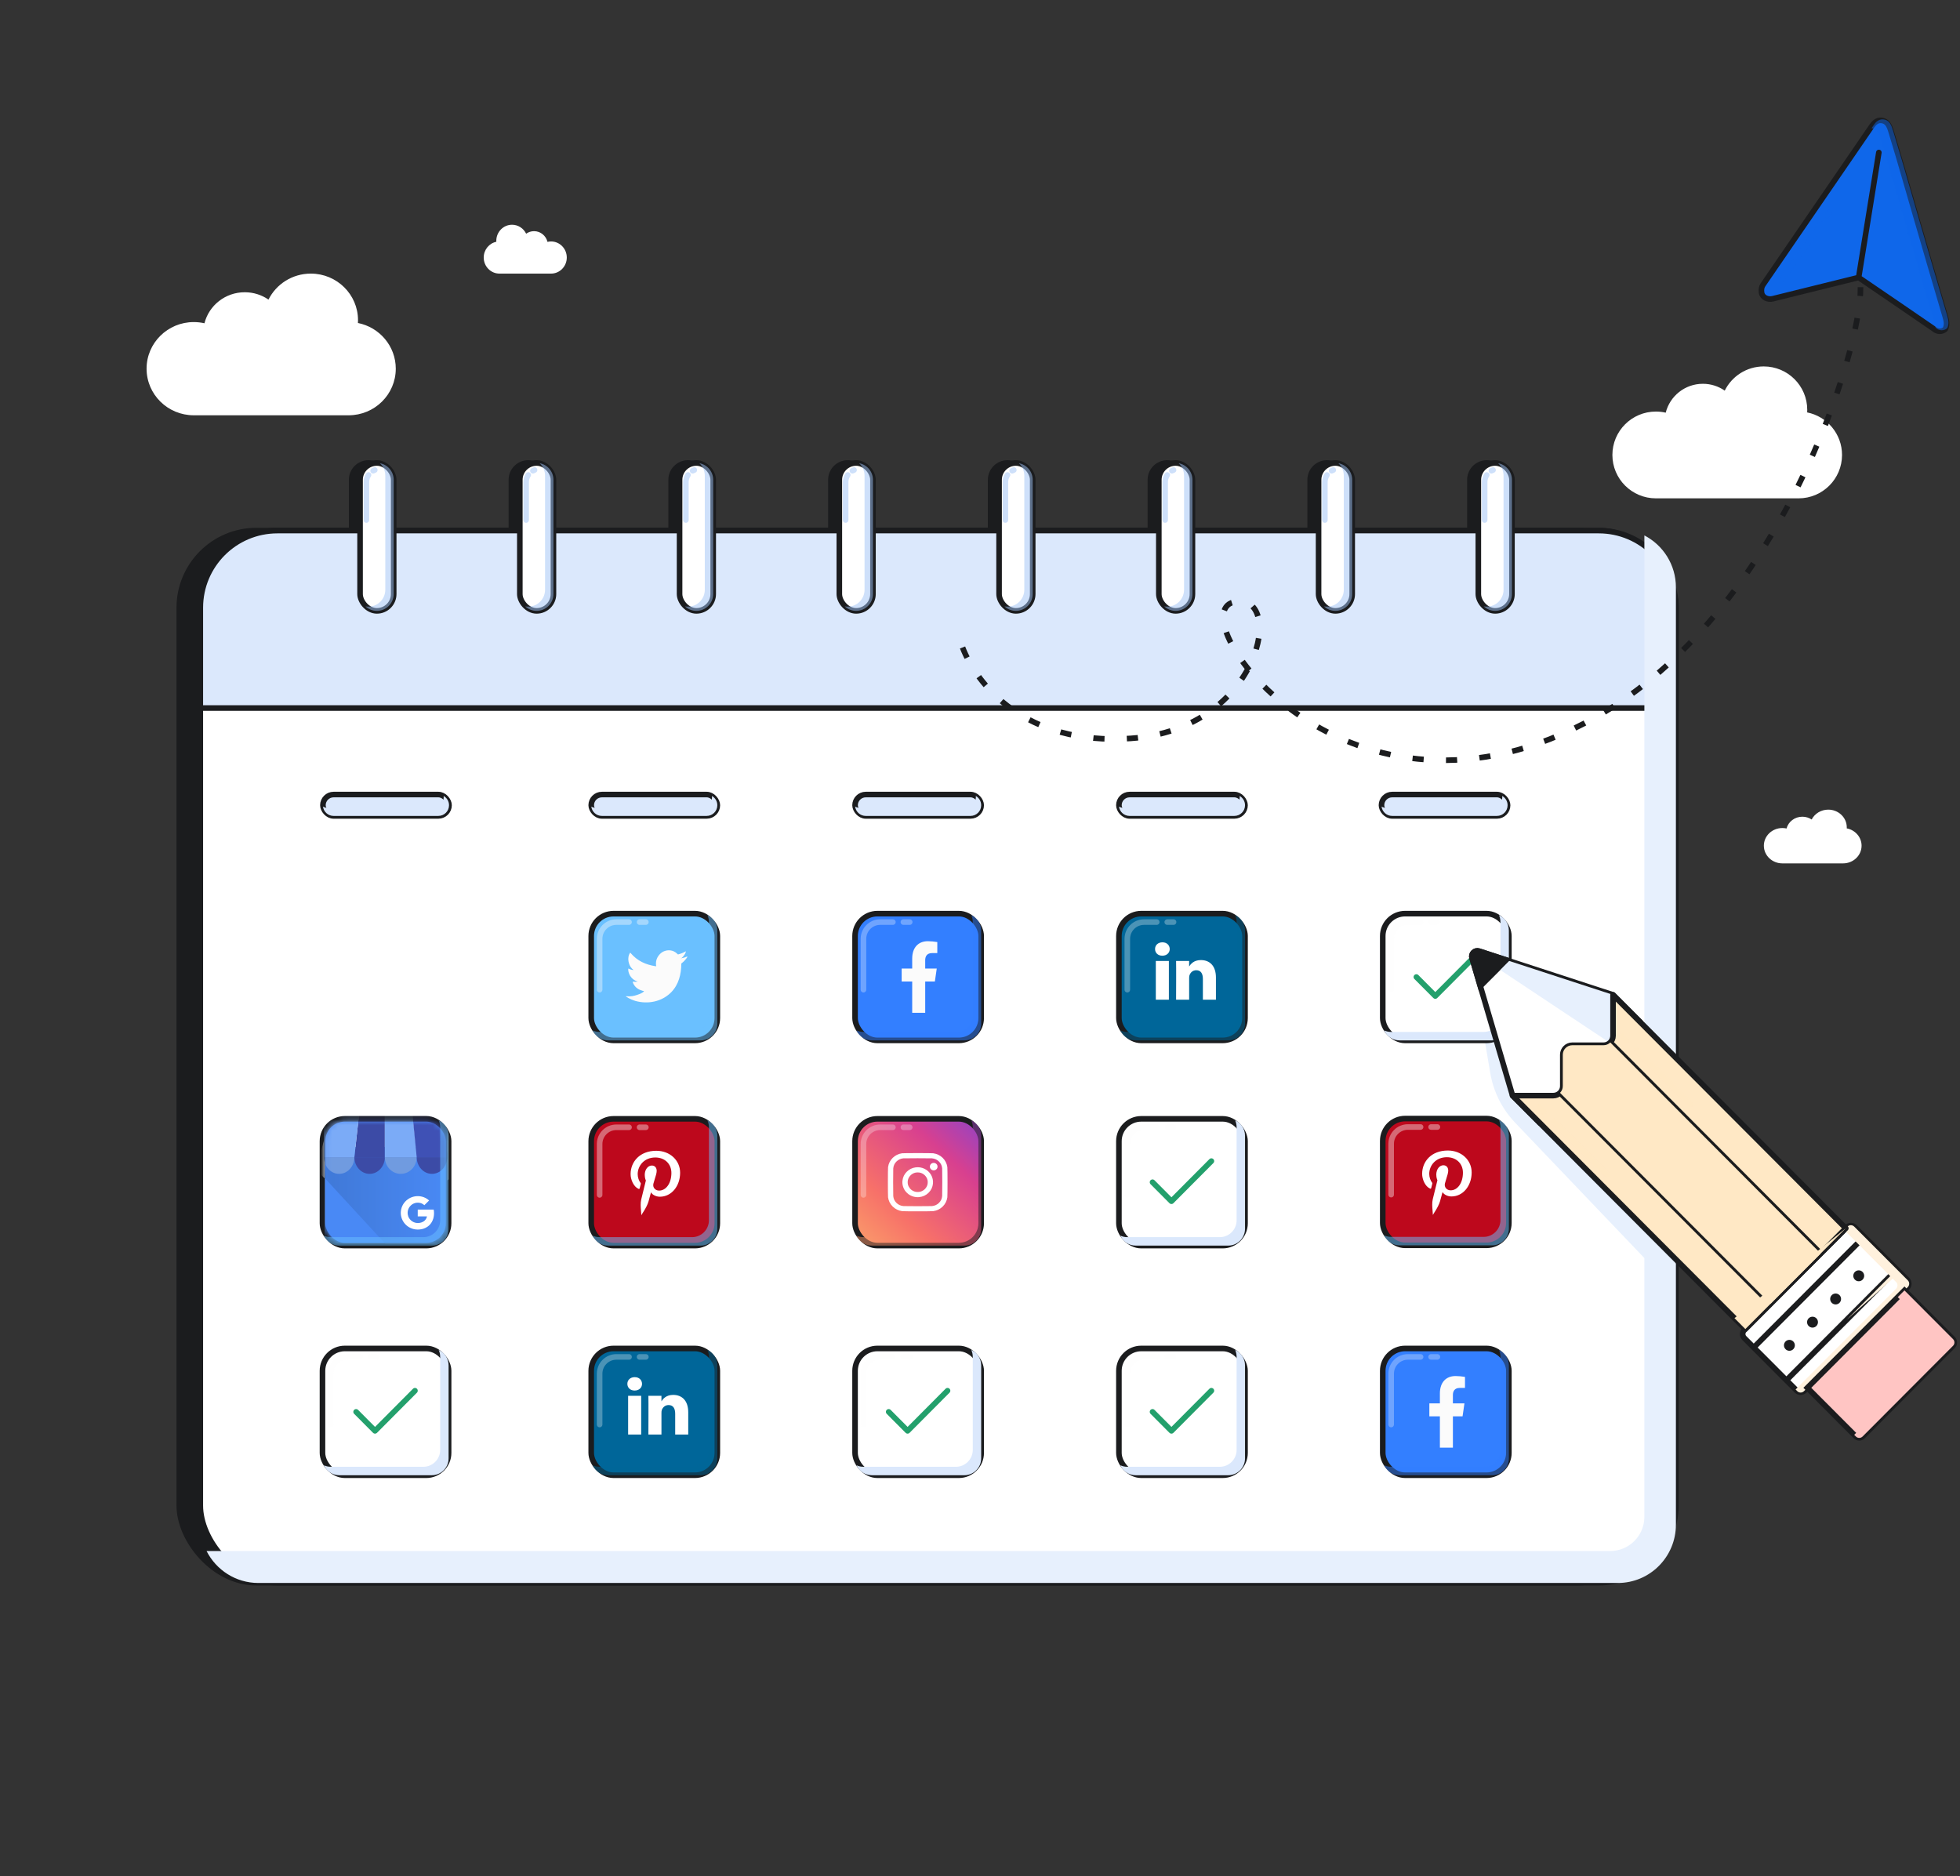 <?xml version="1.0" encoding="UTF-8"?>
<svg xmlns="http://www.w3.org/2000/svg" width="351" height="336" viewBox="0 0 351 336" fill="none">
  <rect x="0" y="0" width="351" height="336" fill="#333333" stroke="none"/>
  <path d="M322.086 89.25C326.388 89.25 329.875 85.77 329.875 81.479C329.875 77.714 327.192 74.575 323.63 73.86C323.639 73.707 323.644 73.552 323.644 73.396C323.644 69.105 320.157 65.625 315.855 65.625C312.79 65.625 310.139 67.391 308.868 69.959C307.757 69.186 306.407 68.734 304.951 68.734C301.741 68.734 299.046 70.935 298.301 73.907C297.735 73.776 297.145 73.707 296.539 73.707C292.237 73.707 288.75 77.187 288.75 81.479C288.75 85.77 292.237 89.25 296.539 89.25H322.086Z" fill="white"></path>
  <path d="M89.442 49C87.886 49 86.625 47.711 86.625 46.122C86.625 44.727 87.595 43.565 88.884 43.3C88.88 43.243 88.879 43.186 88.879 43.128C88.879 41.539 90.14 40.25 91.696 40.25C92.805 40.25 93.764 40.904 94.223 41.855C94.625 41.569 95.113 41.401 95.64 41.401C96.801 41.401 97.776 42.217 98.045 43.317C98.25 43.269 98.463 43.243 98.683 43.243C100.239 43.243 101.5 44.532 101.5 46.122C101.5 47.711 100.239 49 98.683 49H89.442Z" fill="white"></path>
  <path d="M62.423 74.375C67.091 74.375 70.875 70.638 70.875 66.028C70.875 61.985 67.964 58.613 64.099 57.845C64.109 57.68 64.114 57.514 64.114 57.347C64.114 52.737 60.33 49 55.662 49C52.336 49 49.459 50.897 48.08 53.655C46.875 52.825 45.41 52.339 43.83 52.339C40.346 52.339 37.423 54.703 36.614 57.895C35.999 57.755 35.359 57.681 34.702 57.681C30.034 57.681 26.25 61.418 26.25 66.028C26.25 70.638 30.034 74.375 34.702 74.375H62.423Z" fill="white"></path>
  <path d="M330.061 154.625C331.891 154.625 333.375 153.207 333.375 151.459C333.375 149.925 332.233 148.646 330.718 148.355C330.721 148.293 330.723 148.229 330.723 148.166C330.723 146.418 329.24 145 327.409 145C326.105 145 324.977 145.72 324.436 146.766C323.963 146.451 323.389 146.266 322.769 146.266C321.403 146.266 320.256 147.163 319.939 148.374C319.698 148.321 319.447 148.293 319.189 148.293C317.359 148.293 315.875 149.71 315.875 151.459C315.875 153.207 317.359 154.625 319.189 154.625H330.061Z" fill="white"></path>
  <rect x="153.125" y="211.25" width="22.586" height="22.702" rx="4" fill="url(#paint0_linear_6037_5496)" stroke="#1B1C1E"></rect>
  <path fill-rule="evenodd" clip-rule="evenodd" d="M161.55 217.417C160.24 217.594 159.213 218.606 159.036 219.891C158.993 220.206 158.993 224.993 159.036 225.308C159.124 225.944 159.411 226.513 159.874 226.965C160.335 227.416 160.921 227.698 161.571 227.783C161.893 227.826 166.795 227.826 167.117 227.783C168.443 227.61 169.474 226.603 169.652 225.308C169.695 224.993 169.695 220.206 169.652 219.891C169.474 218.597 168.443 217.589 167.117 217.416C166.808 217.375 161.851 217.377 161.55 217.417ZM166.892 218.324C167.402 218.371 167.82 218.563 168.162 218.907C168.496 219.243 168.676 219.628 168.723 220.111C168.751 220.404 168.751 224.796 168.723 225.088C168.676 225.571 168.496 225.956 168.162 226.292C167.82 226.636 167.402 226.828 166.892 226.876C166.593 226.903 162.095 226.903 161.796 226.876C161.286 226.828 160.868 226.636 160.526 226.292C160.192 225.956 160.013 225.571 159.966 225.088C159.937 224.796 159.937 220.404 159.966 220.111C160.014 219.613 160.211 219.205 160.563 218.871C160.895 218.556 161.307 218.368 161.759 218.325C162.022 218.3 166.624 218.299 166.892 218.324ZM166.957 219.181C166.801 219.239 166.657 219.374 166.585 219.529C166.383 219.961 166.69 220.452 167.178 220.478C167.413 220.491 167.654 220.373 167.783 220.182C167.867 220.058 167.897 219.953 167.896 219.784C167.891 219.33 167.4 219.014 166.957 219.181ZM163.969 219.943C163.365 220.025 162.838 220.282 162.404 220.705C161.938 221.161 161.68 221.699 161.61 222.36C161.542 222.996 161.748 223.702 162.152 224.219C162.274 224.375 162.526 224.621 162.686 224.74C163.216 225.135 163.939 225.336 164.589 225.27C165.267 225.202 165.818 224.949 166.284 224.494C166.75 224.039 167.008 223.5 167.079 222.839C167.134 222.317 167.004 221.734 166.728 221.266C166.168 220.317 165.074 219.792 163.969 219.943ZM164.761 220.89C165.409 221.041 165.94 221.559 166.095 222.192C166.152 222.429 166.152 222.771 166.095 223.007C165.972 223.511 165.61 223.95 165.13 224.177C164.868 224.302 164.645 224.351 164.344 224.351C164.043 224.351 163.82 224.302 163.559 224.177C163.078 223.95 162.717 223.511 162.593 223.007C162.536 222.771 162.536 222.429 162.593 222.192C162.747 221.564 163.275 221.044 163.917 220.891C164.151 220.835 164.523 220.835 164.761 220.89Z" fill="white"></path>
  <g style="mix-blend-mode:overlay">
    <path d="M162.912 212.763H161.783M154.631 224.871V215.763C154.631 214.106 155.974 212.763 157.631 212.763H159.901" stroke="#FBFBFB" stroke-opacity="0.3" stroke-linecap="round" stroke-linejoin="round"></path>
  </g>
  <g style="mix-blend-mode:multiply">
    <path d="M153.392 232.171C153.864 233.222 154.916 233.952 156.137 233.952H172.7C174.363 233.952 175.711 232.597 175.711 230.925V214.277C175.711 213.049 174.984 211.993 173.939 211.518C174.11 211.898 174.206 212.319 174.206 212.764V229.412C174.206 231.084 172.857 232.439 171.194 232.439H154.631C154.189 232.439 153.77 232.343 153.392 232.171Z" fill="url(#paint1_linear_6037_5496)" fill-opacity="0.5"></path>
  </g>
  <rect x="32.107" y="95.023" width="264.254" height="188.429" rx="13.812" fill="#1B1C1E" stroke="#1B1C1E"></rect>
  <path fill-rule="evenodd" clip-rule="evenodd" d="M65.985 82.916C64.322 82.916 62.974 84.264 62.974 85.927V106.391C62.974 108.054 64.322 109.402 65.985 109.402C67.648 109.402 68.996 108.054 68.996 106.391V85.927C68.996 84.264 67.648 82.916 65.985 82.916ZM94.594 82.916C92.93 82.916 91.582 84.264 91.582 85.927V106.391C91.582 108.054 92.93 109.402 94.594 109.402C96.257 109.402 97.605 108.054 97.605 106.391V85.927C97.605 84.264 96.257 82.916 94.594 82.916ZM120.191 85.927C120.191 84.264 121.54 82.916 123.203 82.916C124.866 82.916 126.214 84.264 126.214 85.927V106.391C126.214 108.054 124.866 109.402 123.203 109.402C121.54 109.402 120.191 108.054 120.191 106.391V85.927ZM151.811 82.916C150.148 82.916 148.8 84.264 148.8 85.927V106.391C148.8 108.054 150.148 109.402 151.811 109.402C153.474 109.402 154.823 108.054 154.823 106.391V85.927C154.823 84.264 153.474 82.916 151.811 82.916ZM177.408 85.927C177.408 84.264 178.756 82.916 180.42 82.916C182.083 82.916 183.431 84.264 183.431 85.927V106.391C183.431 108.054 182.083 109.402 180.42 109.402C178.756 109.402 177.408 108.054 177.408 106.391V85.927ZM209.028 82.916C207.365 82.916 206.016 84.264 206.016 85.927V106.391C206.016 108.054 207.365 109.402 209.028 109.402C210.691 109.402 212.039 108.054 212.039 106.391V85.927C212.039 84.264 210.691 82.916 209.028 82.916ZM234.626 85.927C234.626 84.264 235.974 82.916 237.637 82.916C239.3 82.916 240.649 84.264 240.649 85.927V106.391C240.649 108.054 239.3 109.402 237.637 109.402C235.974 109.402 234.626 108.054 234.626 106.391V85.927ZM266.246 82.916C264.582 82.916 263.234 84.264 263.234 85.927V106.391C263.234 108.054 264.582 109.402 266.246 109.402C267.909 109.402 269.257 108.054 269.257 106.391V85.927C269.257 84.264 267.909 82.916 266.246 82.916Z" fill="#1B1C1E"></path>
  <path d="M63.474 85.927C63.474 84.54 64.598 83.416 65.985 83.416V82.416C64.046 82.416 62.474 83.988 62.474 85.927H63.474ZM63.474 106.391V85.927H62.474V106.391H63.474ZM65.985 108.902C64.598 108.902 63.474 107.778 63.474 106.391H62.474C62.474 108.33 64.046 109.902 65.985 109.902V108.902ZM68.496 106.391C68.496 107.778 67.372 108.902 65.985 108.902V109.902C67.924 109.902 69.496 108.33 69.496 106.391H68.496ZM68.496 85.927V106.391H69.496V85.927H68.496ZM65.985 83.416C67.372 83.416 68.496 84.54 68.496 85.927H69.496C69.496 83.988 67.924 82.416 65.985 82.416V83.416ZM92.082 85.927C92.082 84.54 93.206 83.416 94.594 83.416V82.416C92.654 82.416 91.082 83.988 91.082 85.927H92.082ZM92.082 106.391V85.927H91.082V106.391H92.082ZM94.594 108.902C93.206 108.902 92.082 107.778 92.082 106.391H91.082C91.082 108.33 92.654 109.902 94.594 109.902V108.902ZM97.105 106.391C97.105 107.778 95.981 108.902 94.594 108.902V109.902C96.533 109.902 98.105 108.33 98.105 106.391H97.105ZM97.105 85.927V106.391H98.105V85.927H97.105ZM94.594 83.416C95.981 83.416 97.105 84.54 97.105 85.927H98.105C98.105 83.988 96.533 82.416 94.594 82.416V83.416ZM123.203 82.416C121.263 82.416 119.691 83.988 119.691 85.927H120.691C120.691 84.54 121.816 83.416 123.203 83.416V82.416ZM126.714 85.927C126.714 83.988 125.142 82.416 123.203 82.416V83.416C124.59 83.416 125.714 84.54 125.714 85.927H126.714ZM126.714 106.391V85.927H125.714V106.391H126.714ZM123.203 109.902C125.142 109.902 126.714 108.33 126.714 106.391H125.714C125.714 107.778 124.59 108.902 123.203 108.902V109.902ZM119.691 106.391C119.691 108.33 121.263 109.902 123.203 109.902V108.902C121.816 108.902 120.691 107.778 120.691 106.391H119.691ZM119.691 85.927V106.391H120.691V85.927H119.691ZM149.3 85.927C149.3 84.54 150.424 83.416 151.811 83.416V82.416C149.872 82.416 148.3 83.988 148.3 85.927H149.3ZM149.3 106.391V85.927H148.3V106.391H149.3ZM151.811 108.902C150.424 108.902 149.3 107.778 149.3 106.391H148.3C148.3 108.33 149.872 109.902 151.811 109.902V108.902ZM154.323 106.391C154.323 107.778 153.198 108.902 151.811 108.902V109.902C153.75 109.902 155.323 108.33 155.323 106.391H154.323ZM154.323 85.927V106.391H155.323V85.927H154.323ZM151.811 83.416C153.198 83.416 154.323 84.54 154.323 85.927H155.323C155.323 83.988 153.75 82.416 151.811 82.416V83.416ZM180.42 82.416C178.48 82.416 176.908 83.988 176.908 85.927H177.908C177.908 84.54 179.032 83.416 180.42 83.416V82.416ZM183.931 85.927C183.931 83.988 182.359 82.416 180.42 82.416V83.416C181.807 83.416 182.931 84.54 182.931 85.927H183.931ZM183.931 106.391V85.927H182.931V106.391H183.931ZM180.42 109.902C182.359 109.902 183.931 108.33 183.931 106.391H182.931C182.931 107.778 181.807 108.902 180.42 108.902V109.902ZM176.908 106.391C176.908 108.33 178.48 109.902 180.42 109.902V108.902C179.032 108.902 177.908 107.778 177.908 106.391H176.908ZM176.908 85.927V106.391H177.908V85.927H176.908ZM206.516 85.927C206.516 84.54 207.641 83.416 209.028 83.416V82.416C207.089 82.416 205.516 83.988 205.516 85.927H206.516ZM206.516 106.391V85.927H205.516V106.391H206.516ZM209.028 108.902C207.641 108.902 206.516 107.778 206.516 106.391H205.516C205.516 108.33 207.089 109.902 209.028 109.902V108.902ZM211.539 106.391C211.539 107.778 210.415 108.902 209.028 108.902V109.902C210.967 109.902 212.539 108.33 212.539 106.391H211.539ZM211.539 85.927V106.391H212.539V85.927H211.539ZM209.028 83.416C210.415 83.416 211.539 84.54 211.539 85.927H212.539C212.539 83.988 210.967 82.416 209.028 82.416V83.416ZM237.637 82.416C235.698 82.416 234.126 83.988 234.126 85.927H235.126C235.126 84.54 236.25 83.416 237.637 83.416V82.416ZM241.149 85.927C241.149 83.988 239.576 82.416 237.637 82.416V83.416C239.024 83.416 240.149 84.54 240.149 85.927H241.149ZM241.149 106.391V85.927H240.149V106.391H241.149ZM237.637 109.902C239.576 109.902 241.149 108.33 241.149 106.391H240.149C240.149 107.778 239.024 108.902 237.637 108.902V109.902ZM234.126 106.391C234.126 108.33 235.698 109.902 237.637 109.902V108.902C236.25 108.902 235.126 107.778 235.126 106.391H234.126ZM234.126 85.927V106.391H235.126V85.927H234.126ZM263.734 85.927C263.734 84.54 264.859 83.416 266.246 83.416V82.416C264.306 82.416 262.734 83.988 262.734 85.927H263.734ZM263.734 106.391V85.927H262.734V106.391H263.734ZM266.246 108.902C264.859 108.902 263.734 107.778 263.734 106.391H262.734C262.734 108.33 264.306 109.902 266.246 109.902V108.902ZM268.757 106.391C268.757 107.778 267.633 108.902 266.246 108.902V109.902C268.185 109.902 269.757 108.33 269.757 106.391H268.757ZM268.757 85.927V106.391H269.757V85.927H268.757ZM266.246 83.416C267.633 83.416 268.757 84.54 268.757 85.927H269.757C269.757 83.988 268.185 82.416 266.246 82.416V83.416Z" fill="#1B1C1E"></path>
  <rect x="35.871" y="95.023" width="264.254" height="188.429" rx="13.812" fill="white" stroke="#1B1C1E"></rect>
  <rect x="153.125" y="200.375" width="22.586" height="22.702" rx="4" fill="url(#paint2_linear_6037_5496)" stroke="#1B1C1E"></rect>
  <path fill-rule="evenodd" clip-rule="evenodd" d="M161.55 206.542C160.24 206.719 159.213 207.731 159.036 209.016C158.993 209.331 158.993 214.118 159.036 214.433C159.124 215.069 159.411 215.638 159.874 216.09C160.335 216.541 160.921 216.823 161.571 216.908C161.893 216.951 166.795 216.951 167.117 216.908C168.443 216.735 169.474 215.728 169.652 214.433C169.695 214.118 169.695 209.331 169.652 209.016C169.474 207.722 168.443 206.714 167.117 206.541C166.808 206.5 161.851 206.502 161.55 206.542ZM166.892 207.449C167.402 207.496 167.82 207.688 168.162 208.032C168.496 208.368 168.676 208.753 168.723 209.236C168.751 209.529 168.751 213.921 168.723 214.213C168.676 214.696 168.496 215.081 168.162 215.417C167.82 215.761 167.402 215.953 166.892 216.001C166.593 216.028 162.095 216.028 161.796 216.001C161.286 215.953 160.868 215.761 160.526 215.417C160.192 215.081 160.013 214.696 159.966 214.213C159.937 213.921 159.937 209.529 159.966 209.236C160.014 208.738 160.211 208.33 160.563 207.996C160.895 207.681 161.307 207.493 161.759 207.45C162.022 207.425 166.624 207.424 166.892 207.449ZM166.957 208.306C166.801 208.364 166.657 208.499 166.585 208.654C166.383 209.086 166.69 209.577 167.178 209.603C167.413 209.616 167.654 209.498 167.783 209.307C167.867 209.183 167.897 209.078 167.896 208.909C167.891 208.455 167.4 208.139 166.957 208.306ZM163.969 209.068C163.365 209.15 162.838 209.407 162.404 209.83C161.938 210.286 161.68 210.824 161.61 211.485C161.542 212.121 161.748 212.827 162.152 213.344C162.274 213.5 162.526 213.746 162.686 213.865C163.216 214.26 163.939 214.461 164.589 214.395C165.267 214.327 165.818 214.074 166.284 213.619C166.75 213.164 167.008 212.625 167.079 211.964C167.134 211.442 167.004 210.859 166.728 210.391C166.168 209.442 165.074 208.917 163.969 209.068ZM164.761 210.015C165.409 210.166 165.94 210.684 166.095 211.317C166.152 211.554 166.152 211.896 166.095 212.132C165.972 212.636 165.61 213.075 165.13 213.302C164.868 213.427 164.645 213.476 164.344 213.476C164.043 213.476 163.82 213.427 163.559 213.302C163.078 213.075 162.717 212.636 162.593 212.132C162.536 211.896 162.536 211.554 162.593 211.317C162.747 210.689 163.275 210.169 163.917 210.016C164.151 209.96 164.523 209.96 164.761 210.015Z" fill="white"></path>
  <g style="mix-blend-mode:overlay">
    <path d="M162.912 201.888H161.783M154.631 213.996V204.888C154.631 203.231 155.974 201.888 157.631 201.888H159.901" stroke="#FBFBFB" stroke-opacity="0.3" stroke-linecap="round" stroke-linejoin="round"></path>
  </g>
  <g style="mix-blend-mode:multiply">
    <path d="M153.392 221.296C153.864 222.347 154.916 223.077 156.137 223.077H172.7C174.363 223.077 175.711 221.722 175.711 220.05V203.402C175.711 202.174 174.984 201.118 173.939 200.643C174.11 201.023 174.206 201.444 174.206 201.889V218.537C174.206 220.209 172.857 221.564 171.194 221.564H154.631C154.189 221.564 153.77 221.468 153.392 221.296Z" fill="url(#paint3_linear_6037_5496)" fill-opacity="0.5"></path>
  </g>
  <path d="M35.871 108.836C35.871 101.207 42.055 95.023 49.684 95.023H286.312C293.941 95.023 300.125 101.208 300.125 108.836V126.807H35.871V108.836Z" fill="#DBE8FC" stroke="#1B1C1E"></path>
  <g style="mix-blend-mode:overlay">
    <path d="M39.375 122.5V108.5C39.375 103.184 43.684 98.875 49 98.875H49.875M53.812 98.875H52.5" stroke="#DBE8FC" stroke-linecap="round"></path>
  </g>
  <g style="mix-blend-mode:multiply">
    <path d="M294.478 95.893V186.813L263.375 171.5L266.88 192.181C267.447 195.526 269.002 198.624 271.344 201.078L294.478 225.313V271.653C294.478 275.035 291.736 277.778 288.353 277.778H36.994C38.711 281.174 42.221 283.5 46.27 283.5H289.726C295.469 283.5 300.125 278.821 300.125 273.048V105.193C300.125 101.141 297.831 97.628 294.478 95.893Z" fill="#E7F0FD"></path>
  </g>
  <rect x="64.481" y="82.916" width="6.023" height="26.486" rx="3.011" fill="white" stroke="#1B1C1E"></rect>
  <g style="mix-blend-mode:overlay">
    <path d="M65.611 93.132V86.321C65.611 85.857 65.75 85.425 65.988 85.066M67.117 84.18C67.016 84.216 66.918 84.259 66.824 84.309" stroke="#9FC2F7" stroke-opacity="0.5" stroke-linecap="round"></path>
  </g>
  <g style="mix-blend-mode:multiply">
    <path d="M65.448 108.597C65.985 109.097 66.704 109.402 67.493 109.402C69.157 109.402 70.505 108.047 70.505 106.375V85.943C70.505 84.456 69.439 83.22 68.033 82.964C68.627 83.517 68.999 84.308 68.999 85.186V105.618C68.999 107.29 67.651 108.645 65.988 108.645C65.804 108.645 65.623 108.629 65.448 108.597Z" fill="#9FC2F7" fill-opacity="0.5"></path>
  </g>
  <rect x="93.091" y="82.916" width="6.023" height="26.486" rx="3.011" fill="white" stroke="#1B1C1E"></rect>
  <g style="mix-blend-mode:overlay">
    <path d="M94.221 93.132V86.321C94.221 85.857 94.359 85.425 94.597 85.066M95.726 84.18C95.625 84.216 95.527 84.259 95.433 84.309" stroke="#9FC2F7" stroke-opacity="0.5" stroke-linecap="round"></path>
  </g>
  <g style="mix-blend-mode:multiply">
    <path d="M94.058 108.597C94.595 109.097 95.313 109.402 96.103 109.402C97.766 109.402 99.114 108.047 99.114 106.375V85.943C99.114 84.456 98.048 83.22 96.642 82.964C97.237 83.517 97.609 84.308 97.609 85.186V105.618C97.609 107.29 96.26 108.645 94.597 108.645C94.413 108.645 94.233 108.629 94.058 108.597Z" fill="#9FC2F7" fill-opacity="0.5"></path>
  </g>
  <rect x="121.699" y="82.916" width="6.023" height="26.486" rx="3.011" fill="white" stroke="#1B1C1E"></rect>
  <g style="mix-blend-mode:overlay">
    <path d="M122.829 93.132V86.321C122.829 85.857 122.968 85.425 123.206 85.066M124.335 84.18C124.234 84.216 124.136 84.259 124.041 84.309" stroke="#9FC2F7" stroke-opacity="0.5" stroke-linecap="round"></path>
  </g>
  <g style="mix-blend-mode:multiply">
    <path d="M122.666 108.597C123.203 109.097 123.922 109.402 124.711 109.402C126.374 109.402 127.723 108.047 127.723 106.375V85.943C127.723 84.456 126.657 83.22 125.251 82.964C125.845 83.517 126.217 84.308 126.217 85.186V105.618C126.217 107.29 124.869 108.645 123.206 108.645C123.021 108.645 122.841 108.629 122.666 108.597Z" fill="#9FC2F7" fill-opacity="0.5"></path>
  </g>
  <rect x="150.308" y="82.916" width="6.023" height="26.486" rx="3.011" fill="white" stroke="#1B1C1E"></rect>
  <g style="mix-blend-mode:overlay">
    <path d="M151.438 93.132V86.321C151.438 85.857 151.576 85.425 151.814 85.066M152.943 84.18C152.842 84.216 152.744 84.259 152.65 84.309" stroke="#9FC2F7" stroke-opacity="0.5" stroke-linecap="round"></path>
  </g>
  <g style="mix-blend-mode:multiply">
    <path d="M151.274 108.597C151.811 109.097 152.53 109.402 153.32 109.402C154.983 109.402 156.331 108.047 156.331 106.375V85.943C156.331 84.456 155.265 83.22 153.859 82.964C154.453 83.517 154.825 84.308 154.825 85.186V105.618C154.825 107.29 153.477 108.645 151.814 108.645C151.63 108.645 151.449 108.629 151.274 108.597Z" fill="#9FC2F7" fill-opacity="0.5"></path>
  </g>
  <rect x="178.916" y="82.916" width="6.023" height="26.486" rx="3.011" fill="white" stroke="#1B1C1E"></rect>
  <g style="mix-blend-mode:overlay">
    <path d="M180.046 93.132V86.321C180.046 85.857 180.184 85.425 180.422 85.066M181.552 84.18C181.45 84.216 181.352 84.259 181.258 84.309" stroke="#9FC2F7" stroke-opacity="0.5" stroke-linecap="round"></path>
  </g>
  <g style="mix-blend-mode:multiply">
    <path d="M179.883 108.597C180.42 109.097 181.138 109.402 181.928 109.402C183.591 109.402 184.939 108.047 184.939 106.375V85.943C184.939 84.456 183.873 83.22 182.468 82.964C183.062 83.517 183.434 84.308 183.434 85.186V105.618C183.434 107.29 182.086 108.645 180.422 108.645C180.238 108.645 180.058 108.629 179.883 108.597Z" fill="#9FC2F7" fill-opacity="0.5"></path>
  </g>
  <rect x="207.524" y="82.916" width="6.023" height="26.486" rx="3.011" fill="white" stroke="#1B1C1E"></rect>
  <g style="mix-blend-mode:overlay">
    <path d="M208.654 93.132V86.321C208.654 85.857 208.793 85.425 209.031 85.066M210.16 84.18C210.059 84.216 209.961 84.259 209.867 84.309" stroke="#9FC2F7" stroke-opacity="0.5" stroke-linecap="round"></path>
  </g>
  <g style="mix-blend-mode:multiply">
    <path d="M208.491 108.597C209.028 109.097 209.747 109.402 210.536 109.402C212.2 109.402 213.548 108.047 213.548 106.375V85.943C213.548 84.456 212.482 83.22 211.076 82.964C211.67 83.517 212.042 84.308 212.042 85.186V105.618C212.042 107.29 210.694 108.645 209.031 108.645C208.847 108.645 208.666 108.629 208.491 108.597Z" fill="#9FC2F7" fill-opacity="0.5"></path>
  </g>
  <rect x="236.133" y="82.916" width="6.023" height="26.486" rx="3.011" fill="white" stroke="#1B1C1E"></rect>
  <g style="mix-blend-mode:overlay">
    <path d="M237.262 93.132V86.321C237.262 85.857 237.4 85.425 237.638 85.066M238.767 84.18C238.666 84.216 238.568 84.259 238.474 84.309" stroke="#9FC2F7" stroke-opacity="0.5" stroke-linecap="round"></path>
  </g>
  <g style="mix-blend-mode:multiply">
    <path d="M237.099 108.597C237.636 109.097 238.354 109.402 239.144 109.402C240.807 109.402 242.155 108.047 242.155 106.375V85.943C242.155 84.456 241.089 83.22 239.683 82.964C240.278 83.517 240.65 84.308 240.65 85.186V105.618C240.65 107.29 239.301 108.645 237.638 108.645C237.454 108.645 237.274 108.629 237.099 108.597Z" fill="#9FC2F7" fill-opacity="0.5"></path>
  </g>
  <rect x="264.741" y="82.916" width="6.023" height="26.486" rx="3.011" fill="white" stroke="#1B1C1E"></rect>
  <g style="mix-blend-mode:overlay">
    <path d="M265.871 93.132V86.321C265.871 85.857 266.01 85.425 266.248 85.066M267.377 84.18C267.276 84.216 267.178 84.259 267.083 84.309" stroke="#9FC2F7" stroke-opacity="0.5" stroke-linecap="round"></path>
  </g>
  <g style="mix-blend-mode:multiply">
    <path d="M265.708 108.597C266.245 109.097 266.964 109.402 267.753 109.402C269.416 109.402 270.765 108.047 270.765 106.375V85.943C270.765 84.456 269.698 83.22 268.293 82.964C268.887 83.517 269.259 84.308 269.259 85.186V105.618C269.259 107.29 267.911 108.645 266.248 108.645C266.063 108.645 265.883 108.629 265.708 108.597Z" fill="#9FC2F7" fill-opacity="0.5"></path>
  </g>
  <rect x="57.826" y="142.298" width="22.586" height="3.826" rx="1.913" fill="#DBE8FC" stroke="#1B1C1E"></rect>
  <g style="mix-blend-mode:multiply">
    <path d="M57.841 144.451C57.958 145.395 58.764 146.125 59.739 146.125H78.499C79.555 146.125 80.412 145.269 80.412 144.212C80.412 143.5 80.023 142.879 79.446 142.549C79.456 142.628 79.461 142.707 79.461 142.788C79.461 143.845 78.604 144.701 77.548 144.701H58.788C58.444 144.701 58.12 144.61 57.841 144.451Z" fill="#DBE8FC"></path>
  </g>
  <g style="mix-blend-mode:overlay">
    <path d="M67.853 143.412H68.606M66.347 143.412H60.094C59.67 143.412 59.294 143.619 59.062 143.937" stroke="#DBE8FC" stroke-linecap="round" stroke-linejoin="round"></path>
  </g>
  <rect x="105.875" y="142.298" width="22.586" height="3.826" rx="1.913" fill="#DBE8FC" stroke="#1B1C1E"></rect>
  <g style="mix-blend-mode:multiply">
    <path d="M105.89 144.451C106.007 145.395 106.812 146.125 107.788 146.125H126.547C127.604 146.125 128.461 145.269 128.461 144.212C128.461 143.5 128.072 142.879 127.495 142.549C127.505 142.628 127.51 142.707 127.51 142.788C127.51 143.845 126.653 144.701 125.596 144.701H106.837C106.492 144.701 106.169 144.61 105.89 144.451Z" fill="#DBE8FC"></path>
  </g>
  <g style="mix-blend-mode:overlay">
    <path d="M115.902 143.412H116.654M114.396 143.412H108.143C107.719 143.412 107.343 143.619 107.111 143.937" stroke="#DBE8FC" stroke-linecap="round" stroke-linejoin="round"></path>
  </g>
  <rect x="153.125" y="142.298" width="22.586" height="3.826" rx="1.913" fill="#DBE8FC" stroke="#1B1C1E"></rect>
  <g style="mix-blend-mode:multiply">
    <path d="M153.14 144.451C153.257 145.395 154.062 146.125 155.038 146.125H173.797C174.854 146.125 175.711 145.269 175.711 144.212C175.711 143.5 175.322 142.879 174.745 142.549C174.755 142.628 174.76 142.707 174.76 142.788C174.76 143.845 173.903 144.701 172.846 144.701H154.087C153.742 144.701 153.419 144.61 153.14 144.451Z" fill="#DBE8FC"></path>
  </g>
  <g style="mix-blend-mode:overlay">
    <path d="M163.152 143.412H163.904M161.646 143.412H155.393C154.969 143.412 154.593 143.619 154.361 143.937" stroke="#DBE8FC" stroke-linecap="round" stroke-linejoin="round"></path>
  </g>
  <rect x="200.375" y="142.298" width="22.586" height="3.826" rx="1.913" fill="#DBE8FC" stroke="#1B1C1E"></rect>
  <g style="mix-blend-mode:multiply">
    <path d="M200.39 144.451C200.507 145.395 201.312 146.125 202.288 146.125H221.047C222.104 146.125 222.961 145.269 222.961 144.212C222.961 143.5 222.572 142.879 221.995 142.549C222.005 142.628 222.01 142.707 222.01 142.788C222.01 143.845 221.153 144.701 220.096 144.701H201.337C200.992 144.701 200.669 144.61 200.39 144.451Z" fill="#DBE8FC"></path>
  </g>
  <g style="mix-blend-mode:overlay">
    <path d="M210.402 143.412H211.154M208.896 143.412H202.643C202.219 143.412 201.843 143.619 201.611 143.937" stroke="#DBE8FC" stroke-linecap="round" stroke-linejoin="round"></path>
  </g>
  <rect x="247.397" y="142.298" width="22.586" height="3.826" rx="1.913" fill="#DBE8FC" stroke="#1B1C1E"></rect>
  <g style="mix-blend-mode:multiply">
    <path d="M247.412 144.451C247.53 145.395 248.335 146.125 249.311 146.125H268.07C269.127 146.125 269.983 145.269 269.983 144.212C269.983 143.5 269.594 142.879 269.017 142.549C269.027 142.628 269.032 142.707 269.032 142.788C269.032 143.845 268.175 144.701 267.119 144.701H248.359C248.015 144.701 247.691 144.61 247.412 144.451Z" fill="#DBE8FC"></path>
  </g>
  <g style="mix-blend-mode:overlay">
    <path d="M257.424 143.412H258.177M255.918 143.412H249.665C249.241 143.412 248.866 143.619 248.634 143.937" stroke="#DBE8FC" stroke-linecap="round" stroke-linejoin="round"></path>
  </g>
  <rect x="105.875" y="163.625" width="22.586" height="22.702" rx="4" fill="#6AC0FF" stroke="#1B1C1E"></rect>
  <path d="M123.034 171.311C122.679 171.468 122.305 171.578 121.922 171.637C122.101 171.605 122.365 171.274 122.47 171.139C122.629 170.936 122.751 170.705 122.829 170.457C122.829 170.439 122.847 170.413 122.829 170.399C122.821 170.394 122.81 170.392 122.8 170.392C122.789 170.392 122.779 170.394 122.77 170.399C122.355 170.631 121.913 170.808 121.454 170.926C121.438 170.931 121.421 170.931 121.405 170.927C121.389 170.923 121.374 170.914 121.362 170.902C121.327 170.858 121.289 170.817 121.248 170.778C121.062 170.606 120.85 170.464 120.621 170.36C120.312 170.228 119.978 170.172 119.644 170.193C119.32 170.215 119.004 170.305 118.714 170.457C118.43 170.618 118.179 170.837 117.978 171.1C117.766 171.371 117.612 171.685 117.529 172.021C117.459 172.342 117.45 172.673 117.503 172.996C117.503 173.052 117.503 173.059 117.457 173.052C115.637 172.775 114.145 172.108 112.929 170.678C112.875 170.615 112.848 170.615 112.804 170.678C112.271 171.51 112.525 172.827 113.187 173.478C113.276 173.565 113.368 173.65 113.465 173.728C113.16 173.706 112.864 173.621 112.592 173.478C112.541 173.444 112.513 173.463 112.511 173.525C112.503 173.613 112.503 173.701 112.51 173.789C112.562 174.209 112.721 174.607 112.972 174.943C113.221 175.278 113.554 175.538 113.934 175.697C114.027 175.737 114.123 175.768 114.222 175.789C113.94 175.846 113.651 175.855 113.367 175.815C113.306 175.802 113.283 175.836 113.306 175.897C113.678 176.951 114.492 177.272 115.089 177.451C115.17 177.464 115.252 177.464 115.344 177.486L115.329 177.501C115.151 177.833 114.439 178.057 114.111 178.173C113.514 178.394 112.877 178.478 112.247 178.42C112.147 178.405 112.124 178.407 112.099 178.42C112.073 178.434 112.099 178.462 112.126 178.489C112.254 178.576 112.381 178.652 112.514 178.726C112.908 178.948 113.326 179.125 113.759 179.252C115.998 179.89 118.522 179.421 120.209 177.695C121.535 176.341 122.005 174.473 122.01 172.602C122.01 172.531 122.094 172.489 122.143 172.453C122.478 172.183 122.774 171.866 123.021 171.509C123.063 171.456 123.086 171.389 123.082 171.32C123.082 171.28 123.082 171.288 123.034 171.309L123.034 171.311Z" fill="#FBFBFB"></path>
  <g style="mix-blend-mode:overlay">
    <path d="M115.662 165.138H114.533M107.381 177.246V168.138C107.381 166.481 108.724 165.138 110.381 165.138H112.651" stroke="#FBFBFB" stroke-opacity="0.4" stroke-linecap="round" stroke-linejoin="round"></path>
  </g>
  <g style="mix-blend-mode:multiply">
    <path d="M106.141 184.546C106.613 185.597 107.665 186.327 108.886 186.327H125.449C127.112 186.327 128.46 184.972 128.46 183.3V166.652C128.46 165.424 127.733 164.368 126.688 163.893C126.859 164.273 126.955 164.694 126.955 165.139V181.787C126.955 183.459 125.606 184.814 123.943 184.814H107.38C106.938 184.814 106.519 184.718 106.141 184.546Z" fill="#6AC0FF" fill-opacity="0.5"></path>
  </g>
  <rect x="105.875" y="200.375" width="22.586" height="22.702" rx="4" fill="#BD081C" stroke="#1B1C1E"></rect>
  <path d="M115.281 216.937C115.265 216.922 114.853 217.64 114.853 217.64C114.853 217.64 114.781 216.795 114.792 216.799C114.735 216.256 114.685 215.422 114.828 214.83C114.958 214.295 115.664 211.421 115.664 211.421C115.664 211.421 115.458 211.011 115.462 210.403C115.468 209.45 116.032 208.738 116.729 208.738C117.321 208.738 117.605 209.177 117.601 209.704C117.599 210.079 117.441 210.574 117.276 211.094C117.181 211.389 117.085 211.692 117.012 211.987C116.844 212.67 117.351 213.226 118.032 213.226C119.266 213.226 120.223 211.941 120.235 210.086C120.245 208.444 119.058 207.296 117.352 207.296C115.377 207.296 114.208 208.76 114.198 210.272C114.195 210.862 114.421 211.494 114.705 211.837C114.762 211.905 114.77 211.964 114.752 212.034C114.722 212.156 114.67 212.357 114.627 212.527L114.627 212.527C114.593 212.658 114.565 212.77 114.555 212.811C114.524 212.937 114.453 212.964 114.322 212.903C113.457 212.504 112.923 211.252 112.929 210.247C112.943 208.084 114.546 206.097 117.542 206.097C119.951 206.097 121.812 207.792 121.798 210.057C121.783 212.421 120.262 214.323 118.168 214.323C117.465 214.323 116.806 213.962 116.582 213.535C116.582 213.535 116.226 214.844 116.139 215.165C115.982 215.75 115.567 216.48 115.281 216.937Z" fill="white"></path>
  <g style="mix-blend-mode:overlay">
    <path d="M115.662 201.888H114.533M107.381 213.996V204.888C107.381 203.231 108.724 201.888 110.381 201.888H112.651" stroke="#FBFBFB" stroke-opacity="0.4" stroke-linecap="round" stroke-linejoin="round"></path>
  </g>
  <g style="mix-blend-mode:multiply">
    <path d="M106.141 221.296C106.613 222.347 107.665 223.077 108.886 223.077H125.449C127.112 223.077 128.46 221.722 128.46 220.05V203.402C128.46 202.174 127.733 201.118 126.688 200.643C126.859 201.023 126.955 201.444 126.955 201.889V218.537C126.955 220.209 125.606 221.564 123.943 221.564H107.38C106.938 221.564 106.519 221.468 106.141 221.296Z" fill="#6AC0FF" fill-opacity="0.5"></path>
  </g>
  <rect x="247.625" y="200.327" width="22.586" height="22.702" rx="4" fill="#BD081C" stroke="#1B1C1E"></rect>
  <path d="M257.031 216.89C257.015 216.874 256.603 217.592 256.603 217.592C256.603 217.592 256.531 216.747 256.542 216.751C256.485 216.209 256.435 215.374 256.578 214.782C256.708 214.247 257.414 211.374 257.414 211.374C257.414 211.374 257.208 210.963 257.212 210.356C257.218 209.402 257.782 208.69 258.479 208.69C259.071 208.69 259.355 209.129 259.351 209.656C259.349 210.032 259.191 210.526 259.026 211.046C258.931 211.341 258.835 211.644 258.762 211.939C258.594 212.622 259.101 213.178 259.782 213.178C261.016 213.178 261.973 211.893 261.985 210.038C261.995 208.397 260.808 207.249 259.102 207.249C257.127 207.249 255.958 208.712 255.948 210.224C255.945 210.814 256.171 211.446 256.455 211.789C256.512 211.857 256.52 211.917 256.502 211.986C256.472 212.108 256.42 212.309 256.377 212.479L256.377 212.479C256.343 212.61 256.315 212.722 256.305 212.764C256.274 212.889 256.203 212.916 256.072 212.855C255.207 212.457 254.673 211.204 254.679 210.199C254.693 208.036 256.296 206.049 259.292 206.049C261.701 206.049 263.562 207.744 263.548 210.01C263.533 212.373 262.012 214.275 259.918 214.275C259.215 214.275 258.556 213.914 258.332 213.487C258.332 213.487 257.976 214.797 257.889 215.117C257.732 215.702 257.317 216.432 257.031 216.89Z" fill="white"></path>
  <g style="mix-blend-mode:overlay">
    <path d="M257.412 201.84H256.283M249.131 213.948V204.84C249.131 203.183 250.474 201.84 252.131 201.84H254.401" stroke="#FBFBFB" stroke-opacity="0.4" stroke-linecap="round" stroke-linejoin="round"></path>
  </g>
  <g style="mix-blend-mode:multiply">
    <path d="M247.891 221.249C248.363 222.299 249.415 223.03 250.636 223.03H267.199C268.862 223.03 270.21 221.674 270.21 220.003V203.354C270.21 202.127 269.483 201.07 268.438 200.595C268.609 200.975 268.705 201.397 268.705 201.841V218.489C268.705 220.161 267.356 221.516 265.693 221.516H249.13C248.688 221.516 248.269 221.42 247.891 221.249Z" fill="#6AC0FF" fill-opacity="0.5"></path>
  </g>
  <rect x="153.125" y="163.625" width="22.586" height="22.702" rx="4" fill="#337FFF" stroke="#1B1C1E"></rect>
  <path d="M167.419 175.778L167.755 173.457H165.686V171.948C165.686 171.314 165.975 170.693 166.899 170.693H167.854V168.716C167.298 168.62 166.736 168.568 166.174 168.561C164.471 168.561 163.358 169.674 163.358 171.687V173.457H161.471V175.778H163.358V181.392H165.687V175.778H167.421L167.419 175.778Z" fill="#FBFBFB"></path>
  <g style="mix-blend-mode:overlay">
    <path d="M162.912 165.138H161.783M154.631 177.246V168.138C154.631 166.481 155.974 165.138 157.631 165.138H159.901" stroke="#FBFBFB" stroke-opacity="0.3" stroke-linecap="round" stroke-linejoin="round"></path>
  </g>
  <g style="mix-blend-mode:multiply">
    <path d="M153.391 184.546C153.863 185.597 154.915 186.327 156.136 186.327H172.699C174.362 186.327 175.71 184.972 175.71 183.3V166.652C175.71 165.424 174.983 164.368 173.938 163.893C174.109 164.273 174.205 164.694 174.205 165.139V181.787C174.205 183.459 172.856 184.814 171.193 184.814H154.63C154.188 184.814 153.769 184.718 153.391 184.546Z" fill="#337FFF" fill-opacity="0.5"></path>
  </g>
  <rect x="247.625" y="241.5" width="22.586" height="22.702" rx="4" fill="#337FFF" stroke="#1B1C1E"></rect>
  <path d="M261.919 253.653L262.255 251.332H260.186V249.823C260.186 249.189 260.475 248.568 261.399 248.568H262.354V246.591C261.798 246.495 261.236 246.443 260.674 246.436C258.971 246.436 257.858 247.549 257.858 249.562V251.332H255.971V253.653H257.858V259.267H260.187V253.653H261.921L261.919 253.653Z" fill="#FBFBFB"></path>
  <g style="mix-blend-mode:overlay">
    <path d="M257.412 243.013H256.283M249.131 255.121V246.013C249.131 244.356 250.474 243.013 252.131 243.013H254.401" stroke="#FBFBFB" stroke-opacity="0.3" stroke-linecap="round" stroke-linejoin="round"></path>
  </g>
  <g style="mix-blend-mode:multiply">
    <path d="M247.891 262.421C248.363 263.472 249.415 264.202 250.636 264.202H267.199C268.862 264.202 270.21 262.847 270.21 261.175V244.527C270.21 243.299 269.483 242.243 268.438 241.768C268.609 242.148 268.705 242.569 268.705 243.014V259.662C268.705 261.334 267.356 262.689 265.693 262.689H249.13C248.688 262.689 248.269 262.593 247.891 262.421Z" fill="#337FFF" fill-opacity="0.5"></path>
  </g>
  <rect x="200.375" y="163.625" width="22.586" height="22.702" rx="4" fill="#006699" stroke="#1B1C1E"></rect>
  <path d="M209.323 179.036V172.104H206.986V179.036H209.323ZM208.155 171.158C208.97 171.158 209.477 170.625 209.477 169.961C209.462 169.281 208.97 168.762 208.17 168.762C207.371 168.762 206.849 169.28 206.849 169.961C206.849 170.642 207.356 171.158 208.14 171.158H208.155ZM210.617 179.036H212.954V175.165C212.954 174.959 212.969 174.751 213.031 174.604C213.2 174.189 213.585 173.76 214.23 173.76C215.076 173.76 215.414 174.396 215.414 175.328V179.036H217.751V175.061C217.751 172.932 216.599 171.941 215.06 171.941C213.799 171.941 213.246 172.635 212.938 173.109H212.953V172.104H210.616C210.647 172.755 210.616 179.036 210.616 179.036H210.617Z" fill="white"></path>
  <g style="mix-blend-mode:overlay">
    <path d="M210.162 165.138H209.033M201.881 177.246V168.138C201.881 166.481 203.224 165.138 204.881 165.138H207.151" stroke="#FBFBFB" stroke-opacity="0.3" stroke-linecap="round" stroke-linejoin="round"></path>
  </g>
  <g style="mix-blend-mode:multiply">
    <path d="M200.642 184.546C201.114 185.597 202.166 186.327 203.387 186.327H219.95C221.613 186.327 222.961 184.972 222.961 183.3V166.652C222.961 165.424 222.234 164.368 221.189 163.893C221.36 164.273 221.456 164.694 221.456 165.139V181.787C221.456 183.459 220.107 184.814 218.444 184.814H201.881C201.439 184.814 201.02 184.718 200.642 184.546Z" fill="#006699" fill-opacity="0.5"></path>
  </g>
  <rect x="153.125" y="241.5" width="22.586" height="22.702" rx="4" fill="white" stroke="#1B1C1E"></rect>
  <path d="M159.147 252.851L162.535 256.256L169.687 249.067" stroke="#23A06C" stroke-linecap="round" stroke-linejoin="round"></path>
  <g style="mix-blend-mode:overlay">
    <path d="M162.912 243.013H161.783M154.631 255.121V246.013C154.631 244.356 155.974 243.013 157.631 243.013H159.901" stroke="#FBFBFB" stroke-opacity="0.3" stroke-linecap="round" stroke-linejoin="round"></path>
  </g>
  <g style="mix-blend-mode:multiply">
    <path d="M153.391 262.421C153.863 263.472 154.915 264.202 156.136 264.202H172.699C174.362 264.202 175.71 262.847 175.71 261.175V244.527C175.71 243.299 174.983 242.243 173.938 241.768C174.109 242.148 174.205 242.569 174.205 243.014V259.662C174.205 261.334 172.856 262.689 171.193 262.689H154.63C154.188 262.689 153.769 262.593 153.391 262.421Z" fill="#DBE8FC"></path>
  </g>
  <rect x="57.75" y="241.5" width="22.586" height="22.702" rx="4" fill="white" stroke="#1B1C1E"></rect>
  <path d="M63.773 252.851L67.16 256.256L74.312 249.067" stroke="#23A06C" stroke-linecap="round" stroke-linejoin="round"></path>
  <g style="mix-blend-mode:overlay">
    <path d="M67.537 243.013H66.408M59.256 255.121V246.013C59.256 244.356 60.599 243.013 62.256 243.013H64.526" stroke="#FBFBFB" stroke-opacity="0.3" stroke-linecap="round" stroke-linejoin="round"></path>
  </g>
  <g style="mix-blend-mode:multiply">
    <path d="M58.016 262.421C58.488 263.472 59.54 264.202 60.761 264.202H77.324C78.987 264.202 80.335 262.847 80.335 261.175V244.527C80.335 243.299 79.608 242.243 78.563 241.768C78.734 242.148 78.829 242.569 78.829 243.014V259.662C78.829 261.334 77.481 262.689 75.818 262.689H59.255C58.813 262.689 58.394 262.593 58.016 262.421Z" fill="#DBE8FC"></path>
  </g>
  <rect x="200.375" y="241.5" width="22.586" height="22.702" rx="4" fill="white" stroke="#1B1C1E"></rect>
  <path d="M206.397 252.851L209.785 256.256L216.937 249.067" stroke="#23A06C" stroke-linecap="round" stroke-linejoin="round"></path>
  <g style="mix-blend-mode:overlay">
    <path d="M210.162 243.013H209.033M201.881 255.121V246.013C201.881 244.356 203.224 243.013 204.881 243.013H207.151" stroke="#FBFBFB" stroke-opacity="0.3" stroke-linecap="round" stroke-linejoin="round"></path>
  </g>
  <g style="mix-blend-mode:multiply">
    <path d="M200.641 262.421C201.113 263.472 202.165 264.202 203.386 264.202H219.949C221.612 264.202 222.96 262.847 222.96 261.175V244.527C222.96 243.299 222.233 242.243 221.188 241.768C221.359 242.148 221.455 242.569 221.455 243.014V259.662C221.455 261.334 220.106 262.689 218.443 262.689H201.88C201.438 262.689 201.019 262.593 200.641 262.421Z" fill="#DBE8FC"></path>
  </g>
  <rect x="200.375" y="200.375" width="22.586" height="22.702" rx="4" fill="white" stroke="#1B1C1E"></rect>
  <path d="M206.397 211.726L209.785 215.131L216.937 207.942" stroke="#23A06C" stroke-linecap="round" stroke-linejoin="round"></path>
  <g style="mix-blend-mode:overlay">
    <path d="M210.162 201.888H209.033M201.881 213.996V204.888C201.881 203.231 203.224 201.888 204.881 201.888H207.151" stroke="#FBFBFB" stroke-opacity="0.3" stroke-linecap="round" stroke-linejoin="round"></path>
  </g>
  <g style="mix-blend-mode:multiply">
    <path d="M200.641 221.296C201.113 222.347 202.165 223.077 203.386 223.077H219.949C221.612 223.077 222.96 221.722 222.96 220.05V203.402C222.96 202.174 222.233 201.118 221.188 200.643C221.359 201.023 221.455 201.444 221.455 201.889V218.537C221.455 220.209 220.106 221.564 218.443 221.564H201.88C201.438 221.564 201.019 221.468 200.641 221.296Z" fill="#DBE8FC"></path>
  </g>
  <rect x="247.625" y="163.625" width="22.586" height="22.702" rx="4" fill="white" stroke="#1B1C1E"></rect>
  <path d="M253.647 174.976L257.035 178.381L264.187 171.192" stroke="#23A06C" stroke-linecap="round" stroke-linejoin="round"></path>
  <g style="mix-blend-mode:overlay">
    <path d="M257.412 165.138H256.283M249.131 177.246V168.138C249.131 166.481 250.474 165.138 252.131 165.138H254.401" stroke="#FBFBFB" stroke-opacity="0.3" stroke-linecap="round" stroke-linejoin="round"></path>
  </g>
  <g style="mix-blend-mode:multiply">
    <path d="M247.891 184.546C248.363 185.597 249.415 186.327 250.636 186.327H267.199C268.862 186.327 270.21 184.972 270.21 183.3V166.652C270.21 165.424 269.483 164.368 268.438 163.893C268.609 164.273 268.705 164.694 268.705 165.139V181.787C268.705 183.459 267.356 184.814 265.693 184.814H249.13C248.688 184.814 248.269 184.718 247.891 184.546Z" fill="#DBE8FC"></path>
  </g>
  <rect x="57.75" y="200.375" width="22.586" height="22.702" rx="4" fill="#4989F5" stroke="#1B1C1E"></rect>
  <mask id="mask0_6037_5496" style="mask-type:alpha" maskUnits="userSpaceOnUse" x="58" y="200" width="22" height="23">
    <rect x="58.127" y="200.753" width="21.833" height="21.946" rx="3.5" fill="#006699"></rect>
  </mask>
  <g mask="url(#mask0_6037_5496)">
    <path fill-rule="evenodd" clip-rule="evenodd" d="M58.753 201.462L58.761 201.432C58.959 200.48 59.764 199.801 60.694 199.801H64.087L63.476 205.407H63.479L64.09 199.801H69.407H69.414H74.731L75.342 205.407H75.346L74.735 199.801H78.128C79.058 199.801 79.863 200.48 80.062 201.432L80.069 201.462L81.933 208.403H81.944C81.944 209.745 81.172 210.898 80.068 211.403V221.787C80.068 222.29 79.679 222.697 79.2 222.697H79.018C78.995 222.698 78.971 222.699 78.948 222.699H68.952L68.949 222.697H59.019C58.539 222.697 58.151 222.29 58.151 221.787V211.031C57.385 210.436 56.889 209.483 56.887 208.409H56.887L56.887 208.409L56.887 208.403H56.888L58.753 201.462Z" fill="white"></path>
    <path d="M79.199 205.533H59.018C58.538 205.533 58.149 205.94 58.149 206.442V221.787C58.149 222.29 58.538 222.697 59.018 222.697H79.199C79.678 222.697 80.067 222.29 80.067 221.787V206.442C80.067 205.94 79.678 205.533 79.199 205.533Z" fill="#4989F5"></path>
    <path d="M78.948 205.407H59.249C58.639 205.407 58.164 210.353 58.164 210.992L68.952 222.699H78.948C79.56 222.697 80.055 222.178 80.057 221.537V206.568C80.055 205.928 79.56 205.408 78.948 205.407Z" fill="url(#paint4_linear_6037_5496)"></path>
    <path d="M63.461 207.237H68.919V199.755H64.278L63.461 207.237Z" fill="#3C4BA6"></path>
    <path d="M74.72 207.237H68.918V199.755H73.89L74.72 207.237ZM78.339 201.174L78.346 201.199C78.344 201.19 78.341 201.182 78.339 201.174Z" fill="#7BABF7"></path>
    <path d="M80.089 201.199L80.082 201.174C79.907 200.346 79.347 199.756 78.526 199.755H73.88L74.624 207.237H80.082L80.089 201.199Z" fill="#3F51B5"></path>
    <path d="M58.002 201.199L58.009 201.173C58.184 200.346 58.893 199.756 59.714 199.755L64.288 199.756L63.46 207.237H58.009L58.002 201.199Z" fill="#7BABF7"></path>
    <path fill-rule="evenodd" clip-rule="evenodd" d="M63.46 207.237C63.46 208.89 62.238 210.23 60.731 210.23C59.224 210.23 58.002 208.89 58.002 207.237H63.46Z" fill="#709BE0"></path>
    <path fill-rule="evenodd" clip-rule="evenodd" d="M68.919 207.237C68.919 208.89 67.697 210.23 66.19 210.23C64.683 210.23 63.461 208.89 63.461 207.237H68.919Z" fill="#3C4BA6"></path>
    <path fill-rule="evenodd" clip-rule="evenodd" d="M74.624 207.237C74.624 208.89 73.347 210.23 71.771 210.23C70.195 210.23 68.918 208.89 68.918 207.237H74.624Z" fill="#709BE0"></path>
    <path fill-rule="evenodd" clip-rule="evenodd" d="M80.083 207.237C80.083 208.89 78.861 210.23 77.354 210.23C75.847 210.23 74.625 208.89 74.625 207.237H80.083Z" fill="#3C4BA6"></path>
    <path d="M77.716 217.005C77.706 216.882 77.691 216.77 77.669 216.626H74.811C74.811 217.02 74.811 217.45 74.81 217.844H76.465C76.43 218.028 76.359 218.203 76.254 218.359C76.15 218.515 76.016 218.65 75.859 218.755C75.859 218.755 75.859 218.748 75.858 218.748C75.655 218.879 75.427 218.966 75.188 219.005C74.948 219.048 74.702 219.047 74.463 219.002C74.22 218.953 73.99 218.854 73.787 218.713C73.487 218.504 73.256 218.213 73.122 217.876C73.112 217.85 73.102 217.824 73.093 217.797V217.794L73.095 217.792C72.965 217.415 72.965 217.007 73.094 216.63C73.186 216.366 73.336 216.125 73.534 215.925C73.999 215.451 74.693 215.273 75.334 215.463C75.579 215.537 75.803 215.668 75.989 215.843L76.547 215.293C76.646 215.195 76.748 215.1 76.843 214.998C76.559 214.738 76.227 214.535 75.864 214.401C75.204 214.165 74.482 214.159 73.818 214.384C73.795 214.391 73.772 214.399 73.749 214.408C73.033 214.673 72.443 215.194 72.097 215.867C71.975 216.105 71.886 216.358 71.833 216.62C71.516 218.169 72.476 219.694 74.024 220.104C74.531 220.237 75.069 220.234 75.579 220.12C76.043 220.017 76.471 219.797 76.824 219.483C77.191 219.15 77.454 218.706 77.592 218.235C77.707 217.835 77.749 217.419 77.716 217.005Z" fill="white"></path>
  </g>
  <g style="mix-blend-mode:multiply">
    <path d="M58.016 221.296C58.488 222.347 59.54 223.077 60.761 223.077H77.324C78.987 223.077 80.335 221.722 80.335 220.05V203.402C80.335 202.174 79.608 201.118 78.563 200.643C78.734 201.023 78.829 201.444 78.829 201.889V218.537C78.829 220.209 77.481 221.564 75.818 221.564H59.255C58.813 221.564 58.394 221.468 58.016 221.296Z" fill="#6AC0FF" fill-opacity="0.5"></path>
  </g>
  <rect x="105.875" y="241.5" width="22.586" height="22.702" rx="4" fill="#006699" stroke="#1B1C1E"></rect>
  <path d="M114.823 256.911V249.979H112.486V256.911H114.823ZM113.655 249.033C114.47 249.033 114.977 248.5 114.977 247.836C114.962 247.156 114.47 246.637 113.67 246.637C112.871 246.637 112.349 247.155 112.349 247.836C112.349 248.517 112.856 249.033 113.64 249.033H113.655ZM116.117 256.911H118.454V253.04C118.454 252.834 118.469 252.626 118.531 252.479C118.7 252.064 119.085 251.635 119.73 251.635C120.576 251.635 120.914 252.271 120.914 253.203V256.911H123.251V252.936C123.251 250.807 122.099 249.816 120.56 249.816C119.299 249.816 118.746 250.51 118.438 250.984H118.453V249.979H116.116C116.147 250.63 116.116 256.911 116.116 256.911H116.117Z" fill="white"></path>
  <g style="mix-blend-mode:overlay">
    <path d="M115.662 243.013H114.533M107.381 255.121V246.013C107.381 244.356 108.724 243.013 110.381 243.013H112.651" stroke="#FBFBFB" stroke-opacity="0.3" stroke-linecap="round" stroke-linejoin="round"></path>
  </g>
  <g style="mix-blend-mode:multiply">
    <path d="M106.141 262.421C106.613 263.472 107.665 264.202 108.886 264.202H125.449C127.112 264.202 128.46 262.847 128.46 261.175V244.527C128.46 243.299 127.733 242.243 126.688 241.768C126.859 242.148 126.955 242.569 126.955 243.014V259.662C126.955 261.334 125.606 262.689 123.943 262.689H107.38C106.938 262.689 106.519 262.593 106.141 262.421Z" fill="#006699" fill-opacity="0.5"></path>
  </g>
  <path d="M288.868 178.17L293.517 182.832L275.521 200.877L270.873 196.215L265.087 176.579L263.613 171.574C263.385 170.801 264.115 170.089 264.879 170.338L269.731 171.922L288.868 178.17Z" fill="white"></path>
  <path d="M265.087 176.579L270.873 196.215L275.521 200.877L293.517 182.832L288.868 178.17L269.731 171.922M265.087 176.579L263.613 171.574C263.385 170.801 264.115 170.089 264.879 170.338L269.731 171.922M265.087 176.579L269.731 171.922" stroke="#1B1C1E" stroke-linecap="round"></path>
  <g style="mix-blend-mode:multiply">
    <path d="M264.17 170.728L288.716 187.042L291.386 184.967L293.515 182.832L288.866 178.17L269.73 171.922L265.373 170.5C264.924 170.353 264.485 170.467 264.17 170.728Z" fill="#E7F0FD"></path>
  </g>
  <path d="M263.613 171.574L265.087 176.579L269.731 171.922L264.88 170.338C264.115 170.089 263.385 170.801 263.613 171.574Z" fill="#1B1C1E" stroke="#1B1C1E" stroke-linecap="round"></path>
  <path d="M312.381 239.643C311.983 239.245 311.983 238.599 312.381 238.2L330.736 219.794C331.134 219.395 331.778 219.395 332.175 219.794L333.855 221.478L339.704 227.343L341.533 229.178C341.931 229.576 341.931 230.222 341.533 230.621L323.178 249.027C322.78 249.426 322.136 249.426 321.739 249.027L319.909 247.193L314.06 241.328L312.381 239.643Z" fill="white"></path>
  <path d="M314.06 241.328L312.381 239.643C311.983 239.245 311.983 238.599 312.381 238.2L330.736 219.794C331.134 219.395 331.778 219.395 332.175 219.794L333.855 221.478M314.06 241.328L333.855 221.478M314.06 241.328L319.909 247.193M333.855 221.478L339.704 227.343M339.704 227.343L341.533 229.178C341.931 229.576 341.931 230.222 341.533 230.621L323.178 249.027C322.78 249.426 322.136 249.426 321.739 249.027L319.909 247.193M339.704 227.343L319.909 247.193" stroke="#1B1C1E"></path>
  <g style="mix-blend-mode:multiply">
    <path d="M321.558 248.847L321.858 249.147C322.19 249.48 322.727 249.48 323.058 249.147L341.653 230.501C341.984 230.169 341.984 229.63 341.653 229.298L332.056 219.674C331.724 219.342 331.187 219.342 330.856 219.674L330.256 220.275L338.504 228.546L330.706 236.365L338.954 228.997L339.554 229.599C339.885 229.931 339.885 230.469 339.554 230.802L321.558 248.847Z" fill="#FFF1DD"></path>
  </g>
  <path d="M323.658 248.546L341.054 231.103L349.722 239.795C350.07 240.144 350.07 240.708 349.722 241.056L333.584 257.239C333.237 257.587 332.674 257.587 332.327 257.239L323.658 248.546Z" fill="#FFC5C3" stroke="#1B1C1E"></path>
  <g style="mix-blend-mode:overlay">
    <path d="M333.812 241.5L333.375 241.938M328.562 251.125L326.375 248.938L332.062 243.25" stroke="#FFC5C3" stroke-linecap="round" stroke-linejoin="round"></path>
  </g>
  <g style="mix-blend-mode:multiply">
    <path d="M332.057 256.967L332.357 257.267C332.688 257.6 333.225 257.6 333.556 257.267L349.752 241.027C350.083 240.695 350.083 240.156 349.752 239.824L341.054 231.102L339.855 232.305L347.652 240.125C347.984 240.457 347.984 240.995 347.652 241.328L332.057 256.967Z" fill="#FFC5C3"></path>
  </g>
  <path d="M270.87 196.215L312.559 238.02L317.058 233.509L326.055 224.486L330.554 219.975L288.865 178.17L288.865 185.491C288.865 186.431 288.106 187.193 287.169 187.193L281.564 187.193C280.627 187.193 279.868 187.954 279.868 188.894L279.868 194.514C279.868 195.454 279.108 196.215 278.171 196.215H270.87Z" fill="#FFE8C5"></path>
  <path d="M317.058 233.509L312.559 238.02L270.87 196.215L278.171 196.215C279.108 196.215 279.868 195.454 279.868 194.514L279.868 188.894C279.868 187.954 280.627 187.193 281.564 187.193L287.169 187.193C288.106 187.193 288.865 186.431 288.865 185.491L288.865 178.17L330.554 219.975L326.055 224.486M317.058 233.509L279.371 195.717M317.058 233.509L326.055 224.486M288.368 186.694L326.055 224.486" stroke="#1B1C1E" stroke-linecap="round" stroke-linejoin="round"></path>
  <g style="mix-blend-mode:multiply">
    <path d="M330.556 219.975L310.611 236.065L312.561 238.02L330.556 219.975Z" fill="#FFE8C5"></path>
  </g>
  <g style="mix-blend-mode:multiply">
    <path d="M317.058 233.508L326.056 224.486L288.369 186.694C288.062 187.002 287.638 187.192 287.169 187.192L281.565 187.193C280.628 187.192 279.868 187.954 279.868 188.894L279.868 194.514C279.868 194.984 279.678 195.409 279.371 195.717L317.058 233.508Z" fill="#FFE8C5"></path>
  </g>
  <path d="M282.188 190.75V191.625M300.125 213.062L282.188 195.562V193.375" stroke="#FFE8C5" stroke-linecap="round" stroke-linejoin="round"></path>
  <g style="mix-blend-mode:overlay">
    <path d="M275.625 198.188L276.5 199.062M287.875 210.438L278.25 200.812" stroke="#FFE8C5" stroke-opacity="0.5" stroke-linecap="round" stroke-linejoin="round"></path>
  </g>
  <g style="mix-blend-mode:overlay">
    <path d="M290.5 185.5L291.375 186.375M302.75 197.75L293.125 188.125" stroke="#FFE8C5" stroke-opacity="0.5" stroke-linecap="round" stroke-linejoin="round"></path>
  </g>
  <circle r="0.977" transform="matrix(0.706 -0.708 0.706 0.708 320.45 240.938)" fill="#1B1C1E"></circle>
  <circle r="0.977" transform="matrix(0.706 -0.708 0.706 0.708 324.589 236.787)" fill="#1B1C1E"></circle>
  <circle r="0.977" transform="matrix(0.706 -0.708 0.706 0.708 328.727 232.637)" fill="#1B1C1E"></circle>
  <circle r="0.977" transform="matrix(0.706 -0.708 0.706 0.708 332.866 228.486)" fill="#1B1C1E"></circle>
  <path d="M172.375 115.961C174.882 122.474 183.509 133.544 202.454 132.243C226.171 130.615 230.22 105.65 220.965 107.82C210.973 110.164 241.505 153.352 285.751 128.444C318.723 109.883 333.377 62.834 333.184 51.437" stroke="#1B1C1E" stroke-dasharray="2 4"></path>
  <path d="M332.849 49.697L317.489 53.499C316.617 53.722 315.605 53.316 315.465 52.407C315.376 51.831 315.475 51.367 315.708 51.024C322.242 41.477 328.787 31.936 335.257 22.51C335.62 21.981 336.155 21.535 336.8 21.557C338.233 21.605 338.473 22.983 338.824 24.089C340.312 28.962 341.693 33.878 343.119 38.775C344.825 44.641 346.533 50.518 348.262 56.36C348.525 57.259 348.806 58.099 348.355 58.959C348.088 59.199 347.741 59.33 347.379 59.328C347.017 59.327 346.664 59.192 346.386 58.95C342.129 56.017 337.152 52.633 332.849 49.697Z" fill="#0F67EA"></path>
  <path d="M336.466 27.311L332.849 49.697M332.849 49.697L317.489 53.499C316.617 53.722 315.605 53.316 315.465 52.407C315.376 51.831 315.475 51.367 315.708 51.024C322.242 41.477 328.787 31.936 335.257 22.51C335.62 21.981 336.155 21.535 336.8 21.557C338.233 21.605 338.473 22.983 338.824 24.089C340.312 28.962 341.693 33.878 343.119 38.775C344.825 44.641 346.533 50.518 348.262 56.36C348.525 57.259 348.806 58.099 348.355 58.959C348.088 59.199 347.741 59.33 347.379 59.328C347.017 59.327 346.664 59.192 346.386 58.95C342.129 56.017 337.152 52.633 332.849 49.697Z" stroke="#1B1C1E" stroke-linecap="round" stroke-linejoin="round"></path>
  <g style="mix-blend-mode:screen">
    <path d="M327.618 38.035L327.202 38.624M326.162 40.096L319.089 50.11" stroke="#0F67EA" stroke-opacity="0.8" stroke-linecap="round" stroke-linejoin="round"></path>
  </g>
  <g style="mix-blend-mode:multiply">
    <path d="M335.153 22.973C336.242 23.134 336.549 24.162 336.835 25.121C336.872 25.244 336.908 25.366 336.946 25.485C337.989 28.901 338.979 32.339 339.97 35.776C340.392 37.242 340.814 38.707 341.24 40.171L341.478 40.987C343.105 46.581 344.735 52.184 346.383 57.756C346.395 57.796 346.407 57.836 346.419 57.876C346.502 58.159 346.584 58.436 346.64 58.711C346.668 58.73 346.696 58.749 346.724 58.769C347.002 59.011 347.355 59.145 347.717 59.147C348.079 59.149 348.426 59.018 348.693 58.778C349.124 57.956 348.887 57.153 348.635 56.299C348.623 56.259 348.611 56.219 348.6 56.179C346.951 50.608 345.321 45.005 343.694 39.411L343.457 38.594C343.03 37.131 342.608 35.665 342.186 34.2C341.196 30.763 340.205 27.325 339.162 23.908C339.124 23.789 339.088 23.667 339.051 23.544C338.746 22.521 338.417 21.418 337.138 21.376C336.493 21.354 335.958 21.8 335.595 22.329C335.448 22.543 335.301 22.758 335.153 22.973Z" fill="#0F67EA" fill-opacity="0.5"></path>
  </g>
  <defs>
    <linearGradient id="paint0_linear_6037_5496" x1="175.711" y1="211.25" x2="152.998" y2="235.964" gradientUnits="userSpaceOnUse">
      <stop stop-color="#9143C6"></stop>
      <stop offset="0.271" stop-color="#D8408F"></stop>
      <stop offset="0.667" stop-color="#F77169"></stop>
      <stop offset="1" stop-color="#FBA66A"></stop>
    </linearGradient>
    <linearGradient id="paint1_linear_6037_5496" x1="175.711" y1="211.518" x2="153.266" y2="235.941" gradientUnits="userSpaceOnUse">
      <stop stop-color="#9143C6"></stop>
      <stop offset="0.271" stop-color="#D8408F"></stop>
      <stop offset="0.667" stop-color="#F77169"></stop>
      <stop offset="1" stop-color="#FBA66A"></stop>
    </linearGradient>
    <linearGradient id="paint2_linear_6037_5496" x1="175.711" y1="200.375" x2="152.998" y2="225.089" gradientUnits="userSpaceOnUse">
      <stop stop-color="#9143C6"></stop>
      <stop offset="0.271" stop-color="#D8408F"></stop>
      <stop offset="0.667" stop-color="#F77169"></stop>
      <stop offset="1" stop-color="#FBA66A"></stop>
    </linearGradient>
    <linearGradient id="paint3_linear_6037_5496" x1="175.711" y1="200.643" x2="153.266" y2="225.066" gradientUnits="userSpaceOnUse">
      <stop stop-color="#9143C6"></stop>
      <stop offset="0.271" stop-color="#D8408F"></stop>
      <stop offset="0.667" stop-color="#F77169"></stop>
      <stop offset="1" stop-color="#FBA66A"></stop>
    </linearGradient>
    <linearGradient id="paint4_linear_6037_5496" x1="58.164" y1="214.053" x2="80.057" y2="214.053" gradientUnits="userSpaceOnUse">
      <stop offset="0.03" stop-color="#4079D8"></stop>
      <stop offset="1" stop-color="#4989F5"></stop>
    </linearGradient>
  </defs>
</svg>
